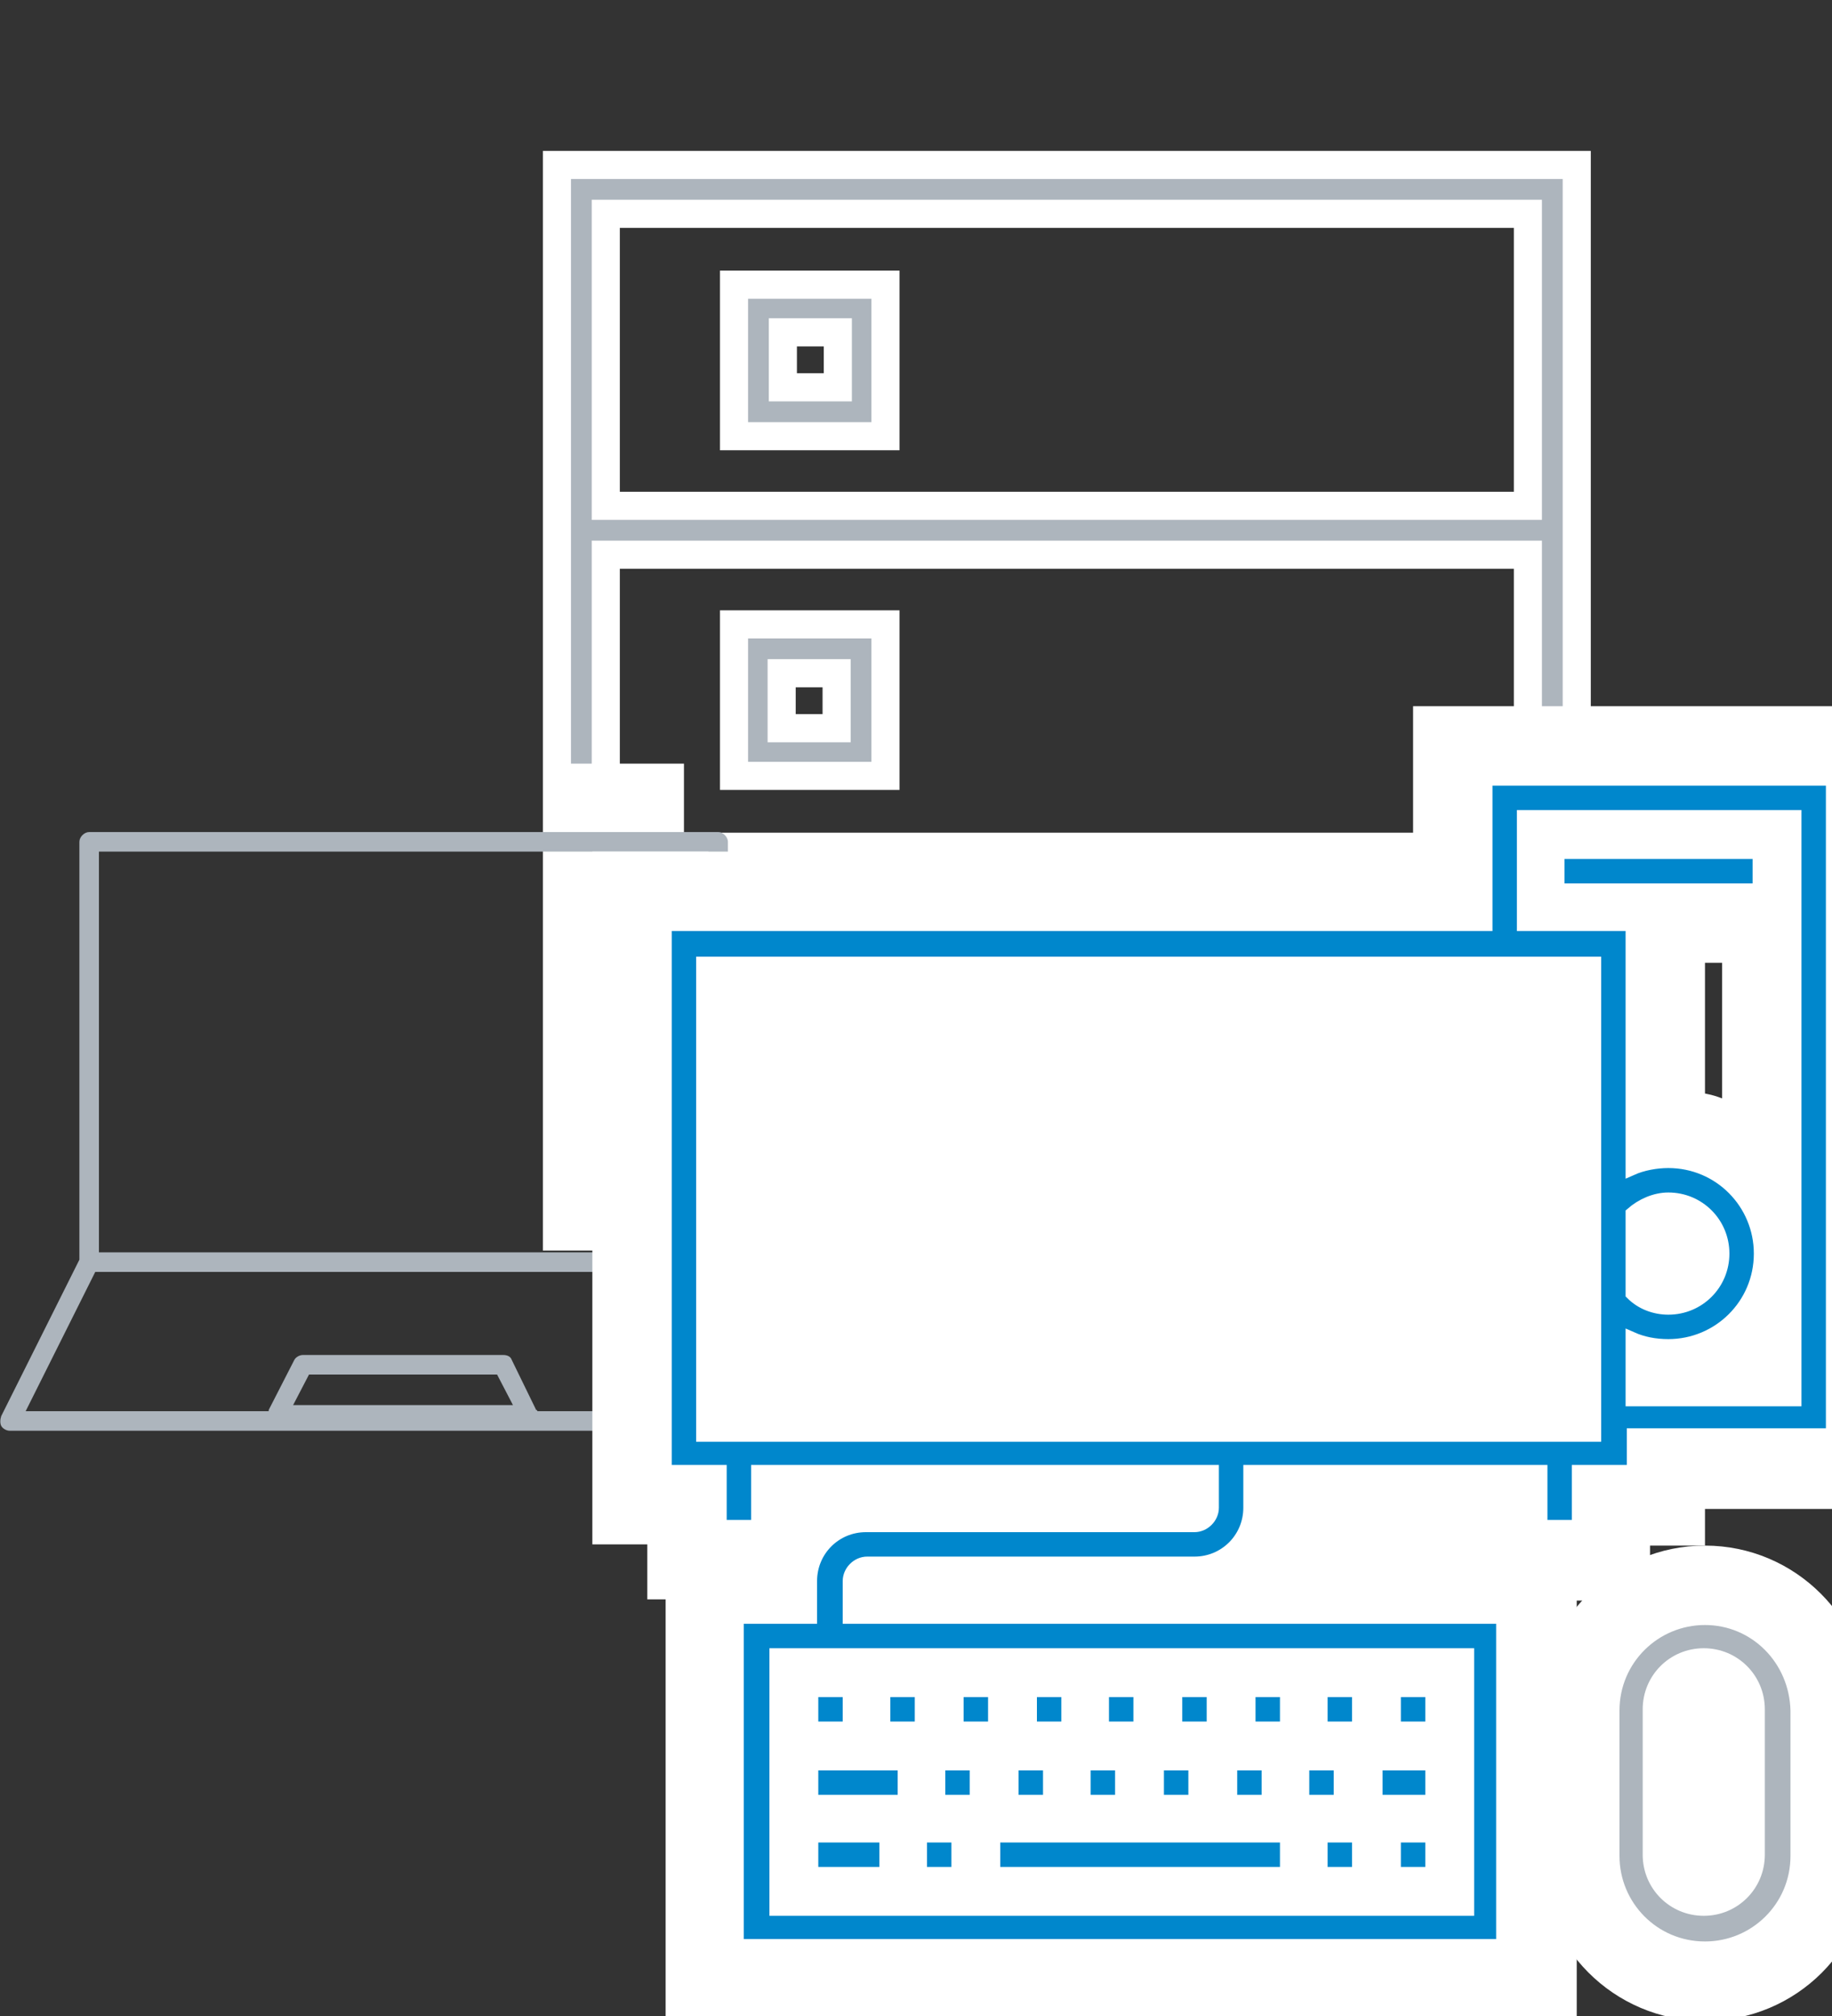 <?xml version="1.0" encoding="utf-8"?>
<!-- Generator: Adobe Illustrator 22.0.1, SVG Export Plug-In . SVG Version: 6.00 Build 0)  -->
<svg version="1.1" id="레이어_1" xmlns="http://www.w3.org/2000/svg" xmlns:xlink="http://www.w3.org/1999/xlink" x="0px"
	 y="0px" viewBox="0 0 150 165" style="enable-background:new 0 0 150 165;" xml:space="preserve">
<rect x="0" y="0" width="150" height="165" fill="#333333" stroke="none"/>
<style type="text/css">
	.st0{fill:#ADB5BD;stroke:#FFFFFF;stroke-width:2.3;stroke-miterlimit:10;}
	.st1{fill:#FFFFFF;}
	.st2{fill:#ADB5BD;}
	.st3{fill:#0087CC;stroke:#FFFFFF;stroke-miterlimit:10;}
	.st4{fill:#ADB5BD;stroke:#FFFFFF;stroke-miterlimit:10;}
</style>
<g>
	<path class="st0" d="M72.5,51.1H60.1v12.4h12.4V51.1z M68.5,59.6h-4.5v-4.5h4.5V59.6z"/>
	<path class="st0" d="M60.1,35.7h12.4V23.3H60.1V35.7z M64.1,27.2h4.5v4.5h-4.5V27.2z"/>
	<path class="st0" d="M45.6,13.5v27.9v4v23.9v4v27.9h83.5V73.3v-4V45.4v-4V13.5H45.6z M125.1,97.2H49.6V73.3h75.5V97.2z M125.1,69.3
		H49.6V45.4h75.5V69.3z M49.6,41.4V17.5h75.5v23.9L49.6,41.4L49.6,41.4z"/>
</g>
<rect x="44.5" y="62.5" class="st1" width="11.5" height="39"/>
<g>
	<g>
		<path class="st2" d="M65.9,115.9l-6.3-12.8V68.9c0-0.4-0.4-0.8-0.8-0.8H7.3c-0.4,0-0.8,0.4-0.8,0.8v34.2l-6.4,12.8
			c-0.1,0.3-0.1,0.6,0,0.8c0.1,0.2,0.4,0.4,0.7,0.4h64.4c0.4,0,0.8-0.4,0.8-0.8C66,116.1,65.9,116,65.9,115.9z M8.1,69.7h49.9v32.8
			H8.1L8.1,69.7L8.1,69.7z M24,115l1.3-2.5h15.4L42,115H24z M44,115.5c0,0,0-0.1-0.1-0.1l-2-4.1c-0.1-0.3-0.4-0.4-0.7-0.4H24.8
			c-0.3,0-0.6,0.2-0.7,0.4l-2.1,4.1c0,0,0,0,0,0.1H2.1l5.7-11.4h50.5l5.6,11.4H44z"/>
	</g>
</g>
<rect x="123" y="65.2" class="st1" width="12.1" height="29.2"/>
<rect x="56" y="77.4" class="st1" width="79.1" height="38.9"/>
<g>
	<g>
		<g>
			<g>
				<path class="st2" d="M57.5,162.3v-32.8h6c0-0.5,0.1-1,0.1-1.5H56v-4.5h-4.5V72.8h67.1V60.8H153v59.7h-16.4v3h-4.5v4.5h-9v-4.5
					h-17.9c0,2.4-1.2,4.6-3,5.9h23.8v32.8H57.5z M117.2,153.3v-14.9H66.5v14.9H117.2z M65,124.9c0.4-0.5,0.9-1,1.4-1.4H65V124.9z
					 M127.6,114.5V81.8H60.5v32.8H127.6z M144,111.6V110c-0.6,0.6-1.3,1.1-2,1.6H144z M136.6,104.1c0.8,0,1.5-0.7,1.5-1.5
					s-0.7-1.5-1.5-1.5V104.1z M136.6,92.2c2.9,0,5.5,1.2,7.4,3.1V69.8h-16.4v2.9h8.9V92.2z"/>
				<path class="st1" d="M150,63.8v53.7h-16.4v3h-4.5v4.5h-3v-4.5h-23.9v3c0,2.5-2,4.5-4.5,4.5H70.9c-0.8,0-1.5,0.7-1.5,1.5v3h53.7
					v26.8H60.5v-26.8h6v-3c0-2.5,2-4.5,4.5-4.5h26.8c0.8,0,1.5-0.7,1.5-1.5v-3H62v4.5h-3v-4.5h-4.5V75.8h67.1V63.8H150 M124.6,75.8
					h8.9v20c0.9-0.4,1.9-0.6,3-0.6c4.1,0,7.5,3.3,7.5,7.5c0,4.1-3.3,7.5-7.5,7.5c-1,0-2.1-0.2-3-0.6v5.1H147V66.8h-22.4V75.8
					 M57.5,117.5h73.1V78.8H57.5V117.5 M136.6,107.1c2.5,0,4.5-2,4.5-4.5c0-2.5-2-4.5-4.5-4.5c-1.1,0-2.2,0.4-3,1.2v6.6
					C134.4,106.7,135.5,107.1,136.6,107.1 M63.5,156.3h56.7v-20.9H63.5V156.3 M156,57.8h-6h-28.3h-6v6v5.9H54.5h-6v6v44.7v6H53v4.5
					h1.5v1.5v26.8v6h6h62.6h6v-6v-26.8V131h6v-4.5h4.5v-3H150h6v-6V63.8V57.8L156,57.8z M139.6,72.8h1.4v17.1
					c-0.5-0.2-0.9-0.3-1.4-0.4V75.8V72.8L139.6,72.8z M63.5,84.8h61.1v26.8H63.5V84.8L63.5,84.8z M69.5,141.4h44.7v8.9H69.5V141.4
					L69.5,141.4z"/>
			</g>
			<g>
				<rect x="124.6" y="66.8" class="st2" width="22.4" height="9"/>
				<path class="st1" d="M144,69.8v3h-16.4v-3H144 M150,63.8h-6h-16.4h-6v6v3v6h6H144h6v-6v-3V63.8L150,63.8z"/>
			</g>
			<g>
				<rect x="78.4" y="147.3" class="st2" width="29.9" height="9"/>
				<path class="st1" d="M105.2,150.3v3H81.4v-3H105.2 M111.2,144.3h-6H81.4h-6v6v3v6h6h23.9h6v-6v-3V144.3L111.2,144.3z"/>
			</g>
			<g>
				<rect x="72.4" y="147.3" class="st2" width="9" height="9"/>
				<path class="st1" d="M78.4,150.3v3h-3v-3H78.4 M84.4,144.3h-6h-3h-6v6v3v6h6h3h6v-6v-3V144.3L84.4,144.3z"/>
			</g>
			<g>
				<rect x="63.5" y="147.3" class="st2" width="12" height="9"/>
				<path class="st1" d="M72.4,150.3v3h-6v-3H72.4 M78.4,144.3h-6h-6h-6v6v3v6h6h6h6v-6v-3V144.3L78.4,144.3z"/>
			</g>
			<g>
				<rect x="63.5" y="141.4" class="st2" width="13.5" height="9"/>
				<path class="st1" d="M73.9,144.4v3h-7.5v-3H73.9 M79.9,138.4h-6h-7.5h-6v6v3v6h6h7.5h6v-6v-3V138.4L79.9,138.4z"/>
			</g>
			<g>
				<rect x="73.9" y="141.4" class="st2" width="9" height="9"/>
				<path class="st1" d="M79.9,144.4v3h-3v-3H79.9 M85.9,138.4h-6h-3h-6v6v3v6h6h3h6v-6v-3V138.4L85.9,138.4z"/>
			</g>
			<g>
				<rect x="79.9" y="141.4" class="st2" width="9" height="9"/>
				<path class="st1" d="M85.9,144.4v3h-3v-3H85.9 M91.9,138.4h-6h-3h-6v6v3v6h6h3h6v-6v-3V138.4L91.9,138.4z"/>
			</g>
			<g>
				<rect x="85.8" y="141.4" class="st2" width="9" height="9"/>
				<path class="st1" d="M91.8,144.4v3h-3v-3H91.8 M97.8,138.4h-6h-3h-6v6v3v6h6h3h6v-6v-3V138.4L97.8,138.4z"/>
			</g>
			<g>
				<rect x="91.8" y="141.4" class="st2" width="9" height="9"/>
				<path class="st1" d="M97.8,144.4v3h-3v-3H97.8 M103.8,138.4h-6h-3h-6v6v3v6h6h3h6v-6v-3V138.4L103.8,138.4z"/>
			</g>
			<g>
				<rect x="97.8" y="141.4" class="st2" width="9" height="9"/>
				<path class="st1" d="M103.8,144.4v3h-3v-3H103.8 M109.8,138.4h-6h-3h-6v6v3v6h6h3h6v-6v-3V138.4L109.8,138.4z"/>
			</g>
			<g>
				<rect x="103.7" y="141.4" class="st2" width="9" height="9"/>
				<path class="st1" d="M109.7,144.4v3h-3v-3H109.7 M115.7,138.4h-6h-3h-6v6v3v6h6h3h6v-6v-3V138.4L115.7,138.4z"/>
			</g>
			<g>
				<rect x="109.7" y="141.4" class="st2" width="10.5" height="9"/>
				<path class="st1" d="M117.2,144.4v3h-4.5v-3H117.2 M123.2,138.4h-6h-4.5h-6v6v3v6h6h4.5h6v-6v-3V138.4L123.2,138.4z"/>
			</g>
			<g>
				<rect x="63.5" y="135.4" class="st2" width="9" height="9"/>
				<path class="st1" d="M69.5,138.4v3h-3v-3H69.5 M75.5,132.4h-6h-3h-6v6v3v6h6h3h6v-6v-3V132.4L75.5,132.4z"/>
			</g>
			<g>
				<rect x="69.4" y="135.4" class="st2" width="9" height="9"/>
				<path class="st1" d="M75.4,138.4v3h-3v-3H75.4 M81.4,132.4h-6h-3h-6v6v3v6h6h3h6v-6v-3V132.4L81.4,132.4z"/>
			</g>
			<g>
				<rect x="75.4" y="135.4" class="st2" width="9" height="9"/>
				<path class="st1" d="M81.4,138.4v3h-3v-3H81.4 M87.4,132.4h-6h-3h-6v6v3v6h6h3h6v-6v-3V132.4L87.4,132.4z"/>
			</g>
			<g>
				<rect x="81.4" y="135.4" class="st2" width="9" height="9"/>
				<path class="st1" d="M87.3,138.4v3h-3v-3H87.3 M93.3,132.4h-6h-3h-6v6v3v6h6h3h6v-6v-3V132.4L93.3,132.4z"/>
			</g>
			<g>
				<rect x="87.3" y="135.4" class="st2" width="9" height="9"/>
				<path class="st1" d="M93.3,138.4v3h-3v-3H93.3 M99.3,132.4h-6h-3h-6v6v3v6h6h3h6v-6v-3V132.4L99.3,132.4z"/>
			</g>
			<g>
				<rect x="93.3" y="135.4" class="st2" width="9" height="9"/>
				<path class="st1" d="M99.3,138.4v3h-3v-3H99.3 M105.3,132.4h-6h-3h-6v6v3v6h6h3h6v-6v-3V132.4L105.3,132.4z"/>
			</g>
			<g>
				<rect x="99.3" y="135.4" class="st2" width="9" height="9"/>
				<path class="st1" d="M105.2,138.4v3h-3v-3H105.2 M111.2,132.4h-6h-3h-6v6v3v6h6h3h6v-6v-3V132.4L111.2,132.4z"/>
			</g>
			<g>
				<rect x="105.2" y="135.4" class="st2" width="9" height="9"/>
				<path class="st1" d="M111.2,138.4v3h-3v-3H111.2 M117.2,132.4h-6h-3h-6v6v3v6h6h3h6v-6v-3V132.4L117.2,132.4z"/>
			</g>
			<g>
				<rect x="111.2" y="135.4" class="st2" width="9" height="9"/>
				<path class="st1" d="M117.2,138.4v3h-3v-3H117.2 M123.2,132.4h-6h-3h-6v6v3v6h6h3h6v-6v-3V132.4L123.2,132.4z"/>
			</g>
			<g>
				<rect x="105.2" y="147.3" class="st2" width="9" height="9"/>
				<path class="st1" d="M111.2,150.3v3h-3v-3H111.2 M117.2,144.3h-6h-3h-6v6v3v6h6h3h6v-6v-3V144.3L117.2,144.3z"/>
			</g>
			<g>
				<rect x="111.2" y="147.3" class="st2" width="9" height="9"/>
				<path class="st1" d="M117.2,150.3v3h-3v-3H117.2 M123.2,144.3h-6h-3h-6v6v3v6h6h3h6v-6v-3V144.3L123.2,144.3z"/>
			</g>
			<g>
				<path class="st2" d="M139.6,162.3c-5.8,0-10.5-4.7-10.5-10.5v-11.9c0-5.8,4.7-10.5,10.5-10.5s10.5,4.7,10.5,10.5v11.9
					C150,157.6,145.3,162.3,139.6,162.3z M139.6,138.4c-0.8,0-1.5,0.7-1.5,1.5v11.9c0,0.8,0.7,1.5,1.5,1.5s1.5-0.7,1.5-1.5v-11.9
					C141,139.1,140.4,138.4,139.6,138.4z"/>
				<path class="st1" d="M139.6,132.5c4.1,0,7.5,3.3,7.5,7.5v11.9c0,4.1-3.3,7.5-7.5,7.5c-4.1,0-7.5-3.3-7.5-7.5v-11.9
					C132.1,135.8,135.4,132.5,139.6,132.5 M139.6,156.3c2.5,0,4.5-2,4.5-4.5v-11.9c0-2.5-2-4.5-4.5-4.5c-2.5,0-4.5,2-4.5,4.5v11.9
					C135.1,154.3,137.1,156.3,139.6,156.3 M139.6,126.5c-7.4,0-13.5,6-13.5,13.5v11.9c0,7.4,6,13.5,13.5,13.5s13.5-6,13.5-13.5
					v-11.9C153,132.5,147,126.5,139.6,126.5L139.6,126.5z"/>
			</g>
		</g>
	</g>
</g>
<g>
	<g>
		<g>
			<path class="st3" d="M121.7,63.8v11.9H54.5v44.7H59v4.5h3v-4.5h37.3v3c0,0.8-0.7,1.5-1.5,1.5H70.9c-2.5,0-4.5,2-4.5,4.5v3h-6
				v26.8h62.6v-26.8H69.5v-3c0-0.8,0.7-1.5,1.5-1.5h26.8c2.5,0,4.5-2,4.5-4.5v-3h23.9v4.5h3v-4.5h4.5v-3H150V63.8H121.7z
				 M120.2,135.4v20.9H63.5v-20.9H120.2z M130.6,117.5H57.5V78.8h73.1V117.5z M147,114.6h-13.4v-5.1c0.9,0.4,1.9,0.6,3,0.6
				c4.1,0,7.5-3.3,7.5-7.5c0-4.1-3.3-7.5-7.5-7.5c-1,0-2.1,0.2-3,0.6v-20h-8.9v-8.9H147V114.6z M133.6,105.9v-6.6
				c0.8-0.7,1.9-1.2,3-1.2c2.5,0,4.5,2,4.5,4.5c0,2.5-2,4.5-4.5,4.5C135.5,107.1,134.4,106.7,133.6,105.9z"/>
			<rect x="127.6" y="69.8" class="st3" width="16.4" height="3"/>
			<rect x="81.4" y="150.3" class="st3" width="23.9" height="3"/>
			<rect x="75.4" y="150.3" class="st3" width="3" height="3"/>
			<rect x="66.5" y="150.3" class="st3" width="6" height="3"/>
			<rect x="66.5" y="144.4" class="st3" width="7.5" height="3"/>
			<rect x="76.9" y="144.4" class="st3" width="3" height="3"/>
			<rect x="82.9" y="144.4" class="st3" width="3" height="3"/>
			<rect x="88.8" y="144.4" class="st3" width="3" height="3"/>
			<rect x="94.8" y="144.4" class="st3" width="3" height="3"/>
			<rect x="100.8" y="144.4" class="st3" width="3" height="3"/>
			<rect x="106.7" y="144.4" class="st3" width="3" height="3"/>
			<rect x="112.7" y="144.4" class="st3" width="4.5" height="3"/>
			<rect x="66.5" y="138.4" class="st3" width="3" height="3"/>
			<rect x="72.4" y="138.4" class="st3" width="3" height="3"/>
			<rect x="78.4" y="138.4" class="st3" width="3" height="3"/>
			<rect x="84.4" y="138.4" class="st3" width="3" height="3"/>
			<rect x="90.3" y="138.4" class="st3" width="3" height="3"/>
			<rect x="96.3" y="138.4" class="st3" width="3" height="3"/>
			<rect x="102.3" y="138.4" class="st3" width="3" height="3"/>
			<rect x="108.2" y="138.4" class="st3" width="3" height="3"/>
			<rect x="114.2" y="138.4" class="st3" width="3" height="3"/>
			<rect x="108.2" y="150.3" class="st3" width="3" height="3"/>
			<rect x="114.2" y="150.3" class="st3" width="3" height="3"/>
			<path class="st4" d="M139.6,132.5c-4.1,0-7.5,3.3-7.5,7.5v11.9c0,4.1,3.3,7.5,7.5,7.5c4.1,0,7.5-3.3,7.5-7.5v-11.9
				C147,135.8,143.7,132.5,139.6,132.5z M144,151.8c0,2.5-2,4.5-4.5,4.5s-4.5-2-4.5-4.5v-11.9c0-2.5,2-4.5,4.5-4.5s4.5,2,4.5,4.5
				V151.8z"/>
		</g>
	</g>
</g>
</svg>
